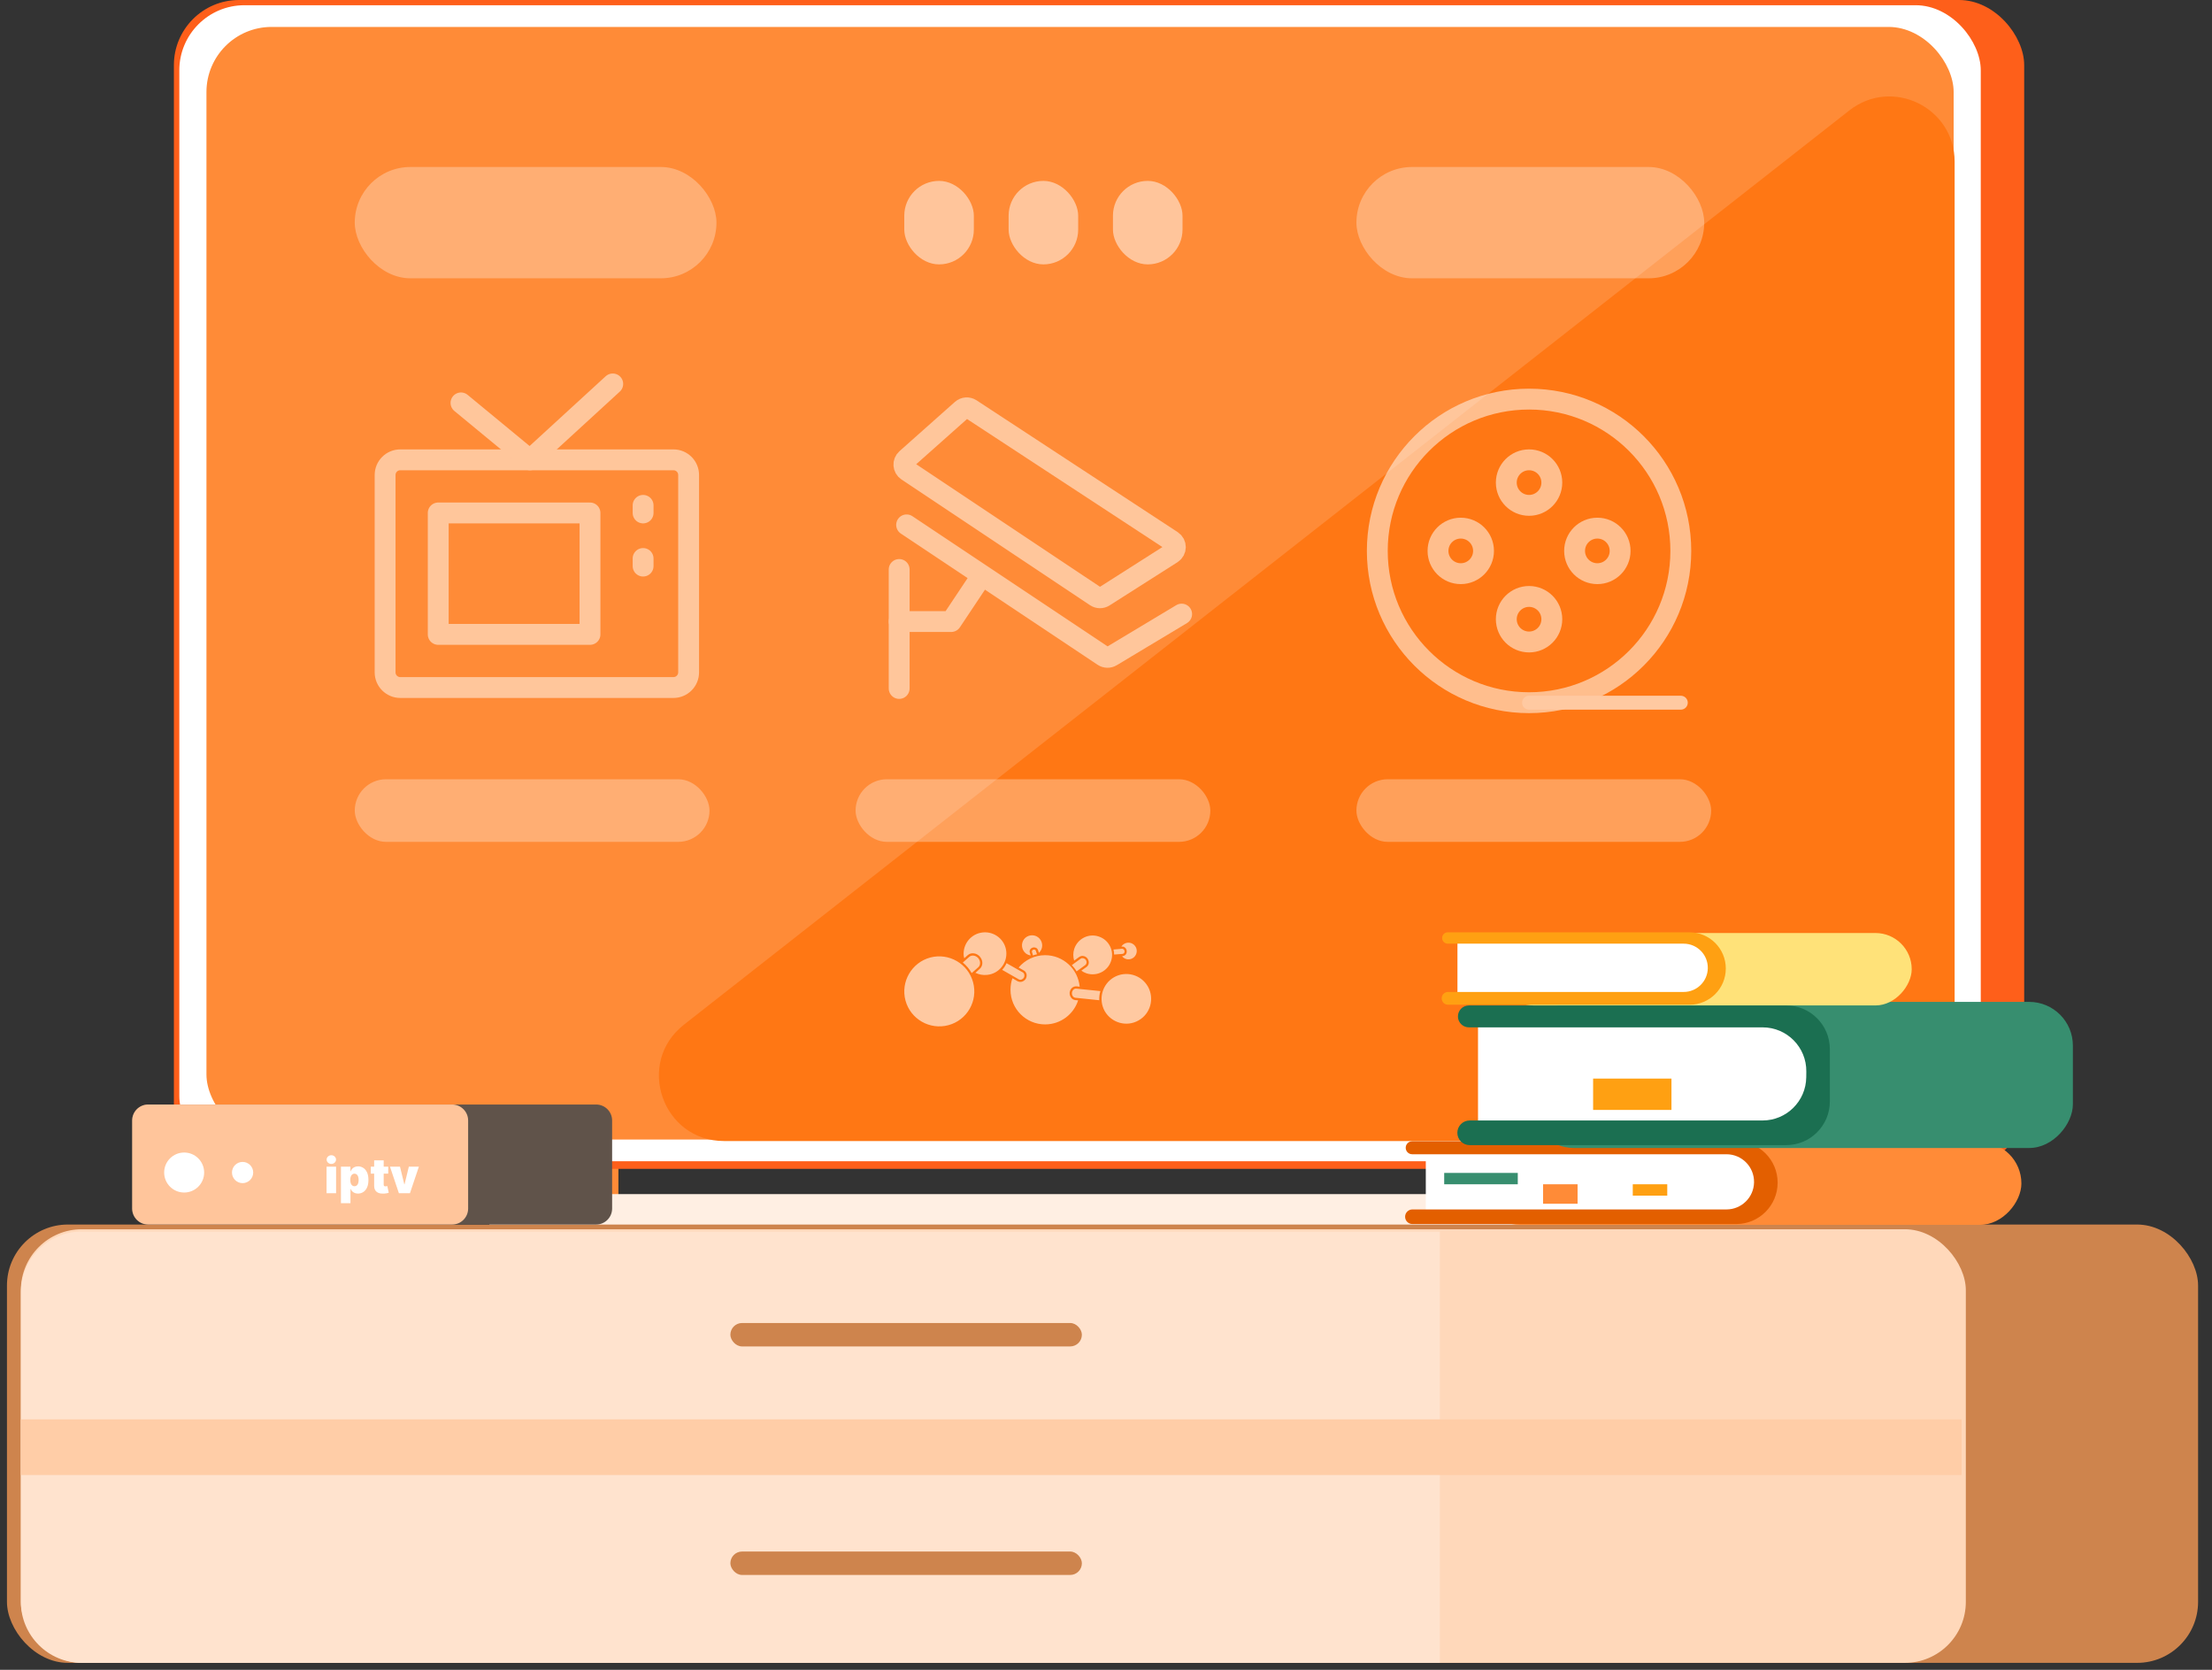 <svg width="318" height="240" viewBox="0 0 318 240" fill="none" xmlns="http://www.w3.org/2000/svg">
<rect x="0" y="0" width="318" height="240" fill="#333333" stroke="none"/>
<rect width="15.16" height="15.16" rx="2.192" transform="matrix(1 0 0 -1 211.023 179.204)" fill="#A7A7A7"/>
<rect width="15.16" height="15.16" rx="2.192" transform="matrix(1 0 0 -1 73.744 179.204)" fill="#FF8B37"/>
<rect width="15.16" height="15.16" rx="2.192" transform="matrix(1 0 0 -1 207.654 179.204)" fill="#FFEFE3"/>
<rect width="15.16" height="15.16" rx="2.192" transform="matrix(1 0 0 -1 70.375 179.204)" fill="#FFEFE3"/>
<rect width="152.438" height="7.58" rx="2.192" transform="matrix(1 0 0 -1 70.375 179.204)" fill="#FFEFE3"/>
<rect x="25" width="266" height="168" rx="9.361" fill="#FE5F1A"/>
<rect x="25.779" y="0.751" width="258.979" height="166.152" rx="9.361" fill="white"/>
<rect x="29.68" y="3.871" width="251.179" height="159.912" rx="9.361" fill="#FF8B37"/>
<path d="M265.862 15.873C272.005 11.055 281 15.431 281 23.238V154.639C281 159.809 276.809 164 271.639 164H104.103C95.209 164 91.328 152.762 98.326 147.274L265.862 15.873Z" fill="#FF7714"/>
<path fill-rule="evenodd" clip-rule="evenodd" d="M138.544 137.381C138.378 135.698 139.598 134.182 141.298 134.015C142.98 133.849 144.496 135.069 144.662 136.752C144.828 138.435 143.609 139.951 141.927 140.117C141.317 140.191 140.725 140.062 140.226 139.822L140.836 139.267C141.095 139.045 141.224 138.731 141.224 138.416C141.224 138.102 141.114 137.769 140.874 137.51V137.492C140.633 137.233 140.337 137.067 140.042 137.03C139.709 136.974 139.395 137.048 139.136 137.269L138.618 137.732C138.582 137.621 138.563 137.51 138.544 137.381ZM147.213 134.995C147.693 134.367 148.617 134.237 149.246 134.718C149.893 135.217 150.022 136.123 149.523 136.77C149.496 136.798 149.468 136.83 149.441 136.862L149.441 136.862C149.413 136.894 149.385 136.927 149.356 136.955L149.227 136.548C149.172 136.401 149.061 136.271 148.913 136.216C148.765 136.16 148.617 136.142 148.47 136.197H148.451C148.303 136.234 148.192 136.345 148.1 136.456C148.026 136.604 147.989 136.77 148.044 136.918L148.174 137.325C147.933 137.288 147.693 137.196 147.49 137.048C146.862 136.548 146.732 135.643 147.213 134.995ZM163.145 135.92C163.569 136.419 163.496 137.177 162.997 137.603C162.498 138.028 161.74 137.972 161.315 137.455L161.296 137.436H161.407V137.418C161.592 137.399 161.74 137.306 161.85 137.177C161.943 137.048 161.999 136.882 161.98 136.696V136.678C161.962 136.493 161.888 136.345 161.777 136.234C161.647 136.105 161.481 136.031 161.296 136.049H161.204C161.221 136.028 161.237 136.007 161.254 135.984C161.312 135.909 161.373 135.829 161.444 135.772C161.962 135.347 162.719 135.402 163.145 135.92ZM148.913 136.659C148.876 136.511 148.71 136.456 148.562 136.493C148.395 136.548 148.322 136.696 148.359 136.826L148.506 137.325C148.691 137.251 148.876 137.196 149.079 137.159L148.913 136.659ZM165.03 141.8C165.991 143.52 165.399 145.701 163.681 146.663C161.98 147.643 159.799 147.033 158.82 145.332C157.858 143.612 158.45 141.43 160.168 140.45C161.869 139.489 164.05 140.081 165.03 141.8ZM158.025 143.76L154.605 143.409C154.291 143.372 154.07 143.058 154.107 142.688C154.144 142.336 154.421 142.059 154.735 142.096L158.192 142.447C158.062 142.873 158.007 143.316 158.025 143.76ZM133.739 137.621C131.059 138.342 129.452 141.116 130.172 143.797C130.893 146.478 133.665 148.068 136.345 147.347C139.025 146.626 140.615 143.871 139.894 141.189C139.173 138.509 136.419 136.918 133.739 137.621ZM155.216 141.818C154.975 139.267 152.85 137.288 150.244 137.288C148.728 137.288 147.361 137.972 146.437 139.063L147.194 139.489C147.397 139.599 147.527 139.803 147.582 140.025C147.619 140.229 147.582 140.469 147.472 140.672C147.361 140.857 147.176 141.005 146.973 141.079C146.732 141.172 146.492 141.135 146.27 141.024L145.549 140.598C145.365 141.116 145.272 141.689 145.272 142.263C145.272 145.018 147.509 147.237 150.244 147.237C152.462 147.237 154.347 145.794 154.994 143.779L154.569 143.742C154.31 143.705 154.088 143.557 153.959 143.353C153.829 143.168 153.755 142.928 153.774 142.669V142.651C153.811 142.391 153.922 142.17 154.088 142.003C154.273 141.837 154.513 141.744 154.772 141.763L155.216 141.818ZM161.666 136.715C161.684 136.918 161.555 137.085 161.37 137.103L160.168 137.196C160.168 136.955 160.132 136.715 160.076 136.474L161.315 136.363C161.481 136.363 161.647 136.511 161.666 136.715ZM139.339 137.529L138.415 138.342C138.914 138.749 139.358 139.267 139.691 139.858L140.633 139.026C140.984 138.712 140.984 138.139 140.633 137.714C140.282 137.306 139.691 137.215 139.339 137.529ZM156.01 138.712C156.232 138.546 156.269 138.213 156.084 137.954C155.899 137.714 155.567 137.64 155.363 137.788L154.088 138.712C154.347 138.989 154.587 139.285 154.772 139.618L156.01 138.712ZM144.699 138.435L147.046 139.766C147.268 139.895 147.342 140.229 147.194 140.506C147.028 140.783 146.714 140.894 146.474 140.765L144.071 139.396C144.329 139.119 144.551 138.786 144.699 138.435ZM159.725 138.139C160.224 136.678 159.429 135.088 157.969 134.607C156.509 134.108 154.938 134.903 154.439 136.363C154.255 136.937 154.255 137.529 154.421 138.065L155.16 137.529H155.178C155.363 137.399 155.585 137.362 155.807 137.418C156.01 137.455 156.195 137.584 156.343 137.769C156.472 137.972 156.546 138.194 156.528 138.398C156.509 138.62 156.398 138.823 156.214 138.971L155.456 139.507C155.678 139.673 155.918 139.803 156.195 139.895C157.655 140.377 159.244 139.599 159.725 138.139Z" fill="white" fill-opacity="0.6"/>
<rect x="1" y="176" width="315" height="63" rx="8.769" fill="#CE844D"/>
<rect x="3" y="176.677" width="279.61" height="62.323" rx="8.769" fill="#FFD8BA"/>
<path d="M3 185.769C3 180.926 6.926 177 11.769 177H207V239H11.769C6.926 239 3 235.074 3 230.231V185.769Z" fill="#FFE3CE"/>
<path d="M19 161.05C19 159.78 20.03 158.75 21.3 158.75H85.7C86.97 158.75 88 159.78 88 161.05V173.7C88 174.97 86.97 176 85.7 176H21.3C20.03 176 19 174.97 19 173.7V161.05Z" fill="#60534A"/>
<path d="M19 161.05C19 159.78 20.03 158.75 21.3 158.75H65C66.27 158.75 67.3 159.78 67.3 161.05V173.7C67.3 174.97 66.27 176 65 176H21.3C20.03 176 19 174.97 19 173.7V161.05Z" fill="#FFC59B"/>
<rect x="3" y="204" width="279" height="8" fill="#FFCDA7"/>
<rect x="105" y="190.152" width="50.532" height="3.369" rx="1.684" fill="#CE844D"/>
<rect x="105" y="222.998" width="50.532" height="3.369" rx="1.684" fill="#CE844D"/>
<path d="M46.947 171.5V167.687H48.317V171.5H46.947ZM47.632 167.29C47.447 167.29 47.288 167.229 47.156 167.107C47.023 166.984 46.957 166.837 46.957 166.665C46.957 166.493 47.023 166.345 47.156 166.223C47.288 166.101 47.447 166.039 47.632 166.039C47.819 166.039 47.978 166.101 48.109 166.223C48.241 166.345 48.307 166.493 48.307 166.665C48.307 166.837 48.241 166.984 48.109 167.107C47.978 167.229 47.819 167.29 47.632 167.29ZM49.015 172.93V167.687H50.376V168.353H50.405C50.455 168.224 50.528 168.105 50.624 167.998C50.72 167.889 50.839 167.802 50.981 167.737C51.123 167.671 51.289 167.638 51.478 167.638C51.729 167.638 51.968 167.705 52.195 167.839C52.423 167.973 52.609 168.184 52.751 168.472C52.895 168.76 52.967 169.134 52.967 169.594C52.967 170.034 52.898 170.399 52.761 170.688C52.625 170.978 52.443 171.194 52.215 171.336C51.988 171.478 51.739 171.55 51.468 171.55C51.289 171.55 51.129 171.521 50.989 171.463C50.85 171.403 50.73 171.323 50.631 171.222C50.533 171.119 50.458 171.004 50.405 170.875H50.385V172.93H49.015ZM50.356 169.594C50.356 169.779 50.38 169.94 50.428 170.075C50.477 170.209 50.547 170.314 50.636 170.388C50.727 170.461 50.836 170.497 50.961 170.497C51.087 170.497 51.194 170.462 51.282 170.39C51.371 170.318 51.439 170.214 51.485 170.08C51.533 169.945 51.557 169.782 51.557 169.594C51.557 169.405 51.533 169.244 51.485 169.11C51.439 168.974 51.371 168.871 51.282 168.799C51.194 168.727 51.087 168.69 50.961 168.69C50.836 168.69 50.727 168.727 50.636 168.799C50.547 168.871 50.477 168.974 50.428 169.11C50.38 169.244 50.356 169.405 50.356 169.594ZM55.814 167.687V168.68H53.303V167.687H55.814ZM53.789 166.774H55.159V170.274C55.159 170.327 55.168 170.371 55.187 170.408C55.205 170.443 55.233 170.469 55.271 170.487C55.309 170.504 55.358 170.512 55.417 170.512C55.459 170.512 55.507 170.507 55.561 170.497C55.617 170.487 55.659 170.479 55.685 170.472L55.884 171.435C55.823 171.454 55.735 171.476 55.621 171.502C55.508 171.529 55.374 171.546 55.219 171.555C54.904 171.571 54.64 171.539 54.427 171.458C54.214 171.375 54.053 171.245 53.945 171.068C53.838 170.891 53.786 170.669 53.789 170.403V166.774ZM60.216 167.687L58.935 171.5H57.346L56.066 167.687H57.505L58.121 170.209H58.161L58.776 167.687H60.216Z" fill="white"/>
<rect width="78.018" height="11.896" rx="5.948" transform="matrix(-1 0 0 1 290.598 164.149)" fill="#FF8B37"/>
<rect x="204.975" y="165.782" width="47.604" height="8.164" fill="white"/>
<path d="M249.606 164.033H203.019C202.472 164.033 202.042 164.502 202.09 165.048C202.133 165.53 202.536 165.899 203.019 165.899H248.2C250.422 165.899 252.211 167.725 252.164 169.947C252.12 172.104 250.358 173.83 248.2 173.83H203.05C202.47 173.83 202 174.3 202 174.879C202 175.459 202.47 175.929 203.05 175.929H249.606C252.892 175.929 255.555 173.266 255.555 169.981C255.555 166.696 252.892 164.033 249.606 164.033Z" fill="#E35F00"/>
<rect x="207.619" y="168.581" width="10.579" height="1.633" fill="#378E6F"/>
<rect x="221.836" y="170.214" width="4.959" height="2.799" fill="#FF8B37"/>
<rect x="234.729" y="170.214" width="4.959" height="1.633" fill="#FFA012"/>
<rect width="78" height="21" rx="6.281" transform="matrix(-1 0 0 1 298 144)" fill="#378E6F"/>
<rect x="212.482" y="147.464" width="47.604" height="13.777" fill="white"/>
<path d="M256.781 144.511H211.167C210.265 144.511 209.548 145.268 209.595 146.169C209.639 147.005 210.33 147.661 211.167 147.661H253.398C256.897 147.661 259.721 150.52 259.678 154.019L259.668 154.841C259.626 158.279 256.826 161.044 253.387 161.044H211.279C210.301 161.044 209.508 161.837 209.508 162.815C209.508 163.794 210.301 164.587 211.279 164.587H256.781C260.25 164.587 263.063 161.775 263.063 158.306V150.793C263.063 147.324 260.25 144.511 256.781 144.511Z" fill="#1B6F51"/>
<rect x="229.029" y="155.023" width="11.262" height="4.505" fill="#FFA012"/>
<rect width="59.505" height="10.409" rx="5.205" transform="matrix(-1 0 0 1 274.83 134.102)" fill="#FFE279"/>
<rect x="209.525" y="135.531" width="36.308" height="7.144" fill="white"/>
<path d="M242.898 134H208.138C207.662 134 207.287 134.405 207.324 134.879C207.357 135.305 207.711 135.633 208.138 135.633H242.048C243.989 135.633 245.552 137.225 245.517 139.166C245.483 141.057 243.94 142.572 242.048 142.572H208.174C207.667 142.572 207.256 142.984 207.256 143.491C207.256 143.998 207.667 144.409 208.174 144.409H242.898C245.772 144.409 248.103 142.079 248.103 139.205C248.103 136.33 245.772 134 242.898 134Z" fill="#FFA012"/>
<g opacity="0.6">
<path d="M96.816 66.09H57.545C56.34 66.09 55.363 67.067 55.363 68.272V96.634C55.363 97.839 56.34 98.816 57.545 98.816H96.816C98.021 98.816 98.998 97.839 98.998 96.634V68.272C98.998 67.067 98.021 66.09 96.816 66.09Z" stroke="#FFECDE" stroke-width="3" stroke-linejoin="round"/>
<path d="M84.817 73.726H63V91.18H84.817V73.726Z" stroke="#FFECDE" stroke-width="3" stroke-linejoin="round"/>
<path d="M66.272 57.909L76.188 66.09L88.089 55.182" stroke="#FFECDE" stroke-width="3" stroke-linecap="round" stroke-linejoin="round"/>
<path d="M92.453 72.635V73.726" stroke="#FFECDE" stroke-width="3" stroke-linecap="round" stroke-linejoin="round"/>
<path d="M92.453 80.272V81.362" stroke="#FFECDE" stroke-width="3" stroke-linecap="round" stroke-linejoin="round"/>
</g>
<g opacity="0.6">
<path d="M129.266 81.852V98.95" stroke="#FFECDE" stroke-width="3" stroke-linecap="round" stroke-linejoin="round"/>
<path d="M129.266 89.332H136.746L141.02 82.921" stroke="#FFECDE" stroke-width="3" stroke-linecap="round" stroke-linejoin="round"/>
<path d="M130.336 75.44L158.625 94.3C158.969 94.529 159.414 94.54 159.768 94.327L169.874 88.264" stroke="#FFECDE" stroke-width="3" stroke-linecap="round" stroke-linejoin="round"/>
<path d="M130.419 67.66C129.837 67.271 129.779 66.437 130.302 65.972L138.273 58.886C138.634 58.566 139.165 58.527 139.569 58.791L168.49 77.739C169.139 78.165 169.132 79.118 168.478 79.535L158.707 85.753C158.35 85.98 157.892 85.975 157.54 85.74L130.419 67.66Z" stroke="#FFECDE" stroke-width="3"/>
</g>
<g opacity="0.6" clip-path="url(#clip0_309_1986)">
<path d="M219.819 100.998C231.868 100.998 241.636 91.23 241.636 79.18C241.636 67.131 231.868 57.363 219.819 57.363C207.77 57.363 198.002 67.131 198.002 79.18C198.002 91.23 207.77 100.998 219.819 100.998Z" stroke="#FFECDE" stroke-width="3" stroke-linejoin="round"/>
<path d="M219.819 72.635C221.627 72.635 223.092 71.17 223.092 69.363C223.092 67.555 221.627 66.09 219.819 66.09C218.012 66.09 216.547 67.555 216.547 69.363C216.547 71.17 218.012 72.635 219.819 72.635Z" stroke="#FFECDE" stroke-width="3" stroke-linejoin="round"/>
<path d="M219.819 92.271C221.627 92.271 223.092 90.806 223.092 88.998C223.092 87.191 221.627 85.726 219.819 85.726C218.012 85.726 216.547 87.191 216.547 88.998C216.547 90.806 218.012 92.271 219.819 92.271Z" stroke="#FFECDE" stroke-width="3" stroke-linejoin="round"/>
<path d="M210.001 82.453C211.809 82.453 213.274 80.988 213.274 79.18C213.274 77.373 211.809 75.908 210.001 75.908C208.194 75.908 206.729 77.373 206.729 79.18C206.729 80.988 208.194 82.453 210.001 82.453Z" stroke="#FFECDE" stroke-width="3" stroke-linejoin="round"/>
<path d="M229.638 82.453C231.445 82.453 232.91 80.988 232.91 79.18C232.91 77.373 231.445 75.908 229.638 75.908C227.83 75.908 226.365 77.373 226.365 79.18C226.365 80.988 227.83 82.453 229.638 82.453Z" stroke="#FFECDE" stroke-width="3" stroke-linejoin="round"/>
<path d="M219.818 100.998H241.635" stroke="white" stroke-width="2" stroke-linecap="round"/>
</g>
<rect opacity="0.3" x="51" y="112" width="51" height="9" rx="4.5" fill="white"/>
<rect opacity="0.3" x="51" y="24" width="52" height="16" rx="8" fill="white"/>
<rect opacity="0.3" x="195" y="24" width="50" height="16" rx="8" fill="white"/>
<rect opacity="0.5" x="130" y="26" width="10" height="12" rx="5" fill="white"/>
<rect opacity="0.5" x="145" y="26" width="10" height="12" rx="5" fill="white"/>
<rect opacity="0.5" x="160" y="26" width="10" height="12" rx="5" fill="white"/>
<rect opacity="0.3" x="123" y="112" width="51" height="9" rx="4.5" fill="white"/>
<rect opacity="0.3" x="195" y="112" width="51" height="9" rx="4.5" fill="white"/>
<circle cx="26.475" cy="168.525" r="2.875" fill="white"/>
<circle cx="34.875" cy="168.525" r="1.525" fill="white"/>
<defs>
<clipPath id="clip0_309_1986">
<rect width="52.361" height="52.361" fill="white" transform="translate(193.639 53)"/>
</clipPath>
</defs>
</svg>
